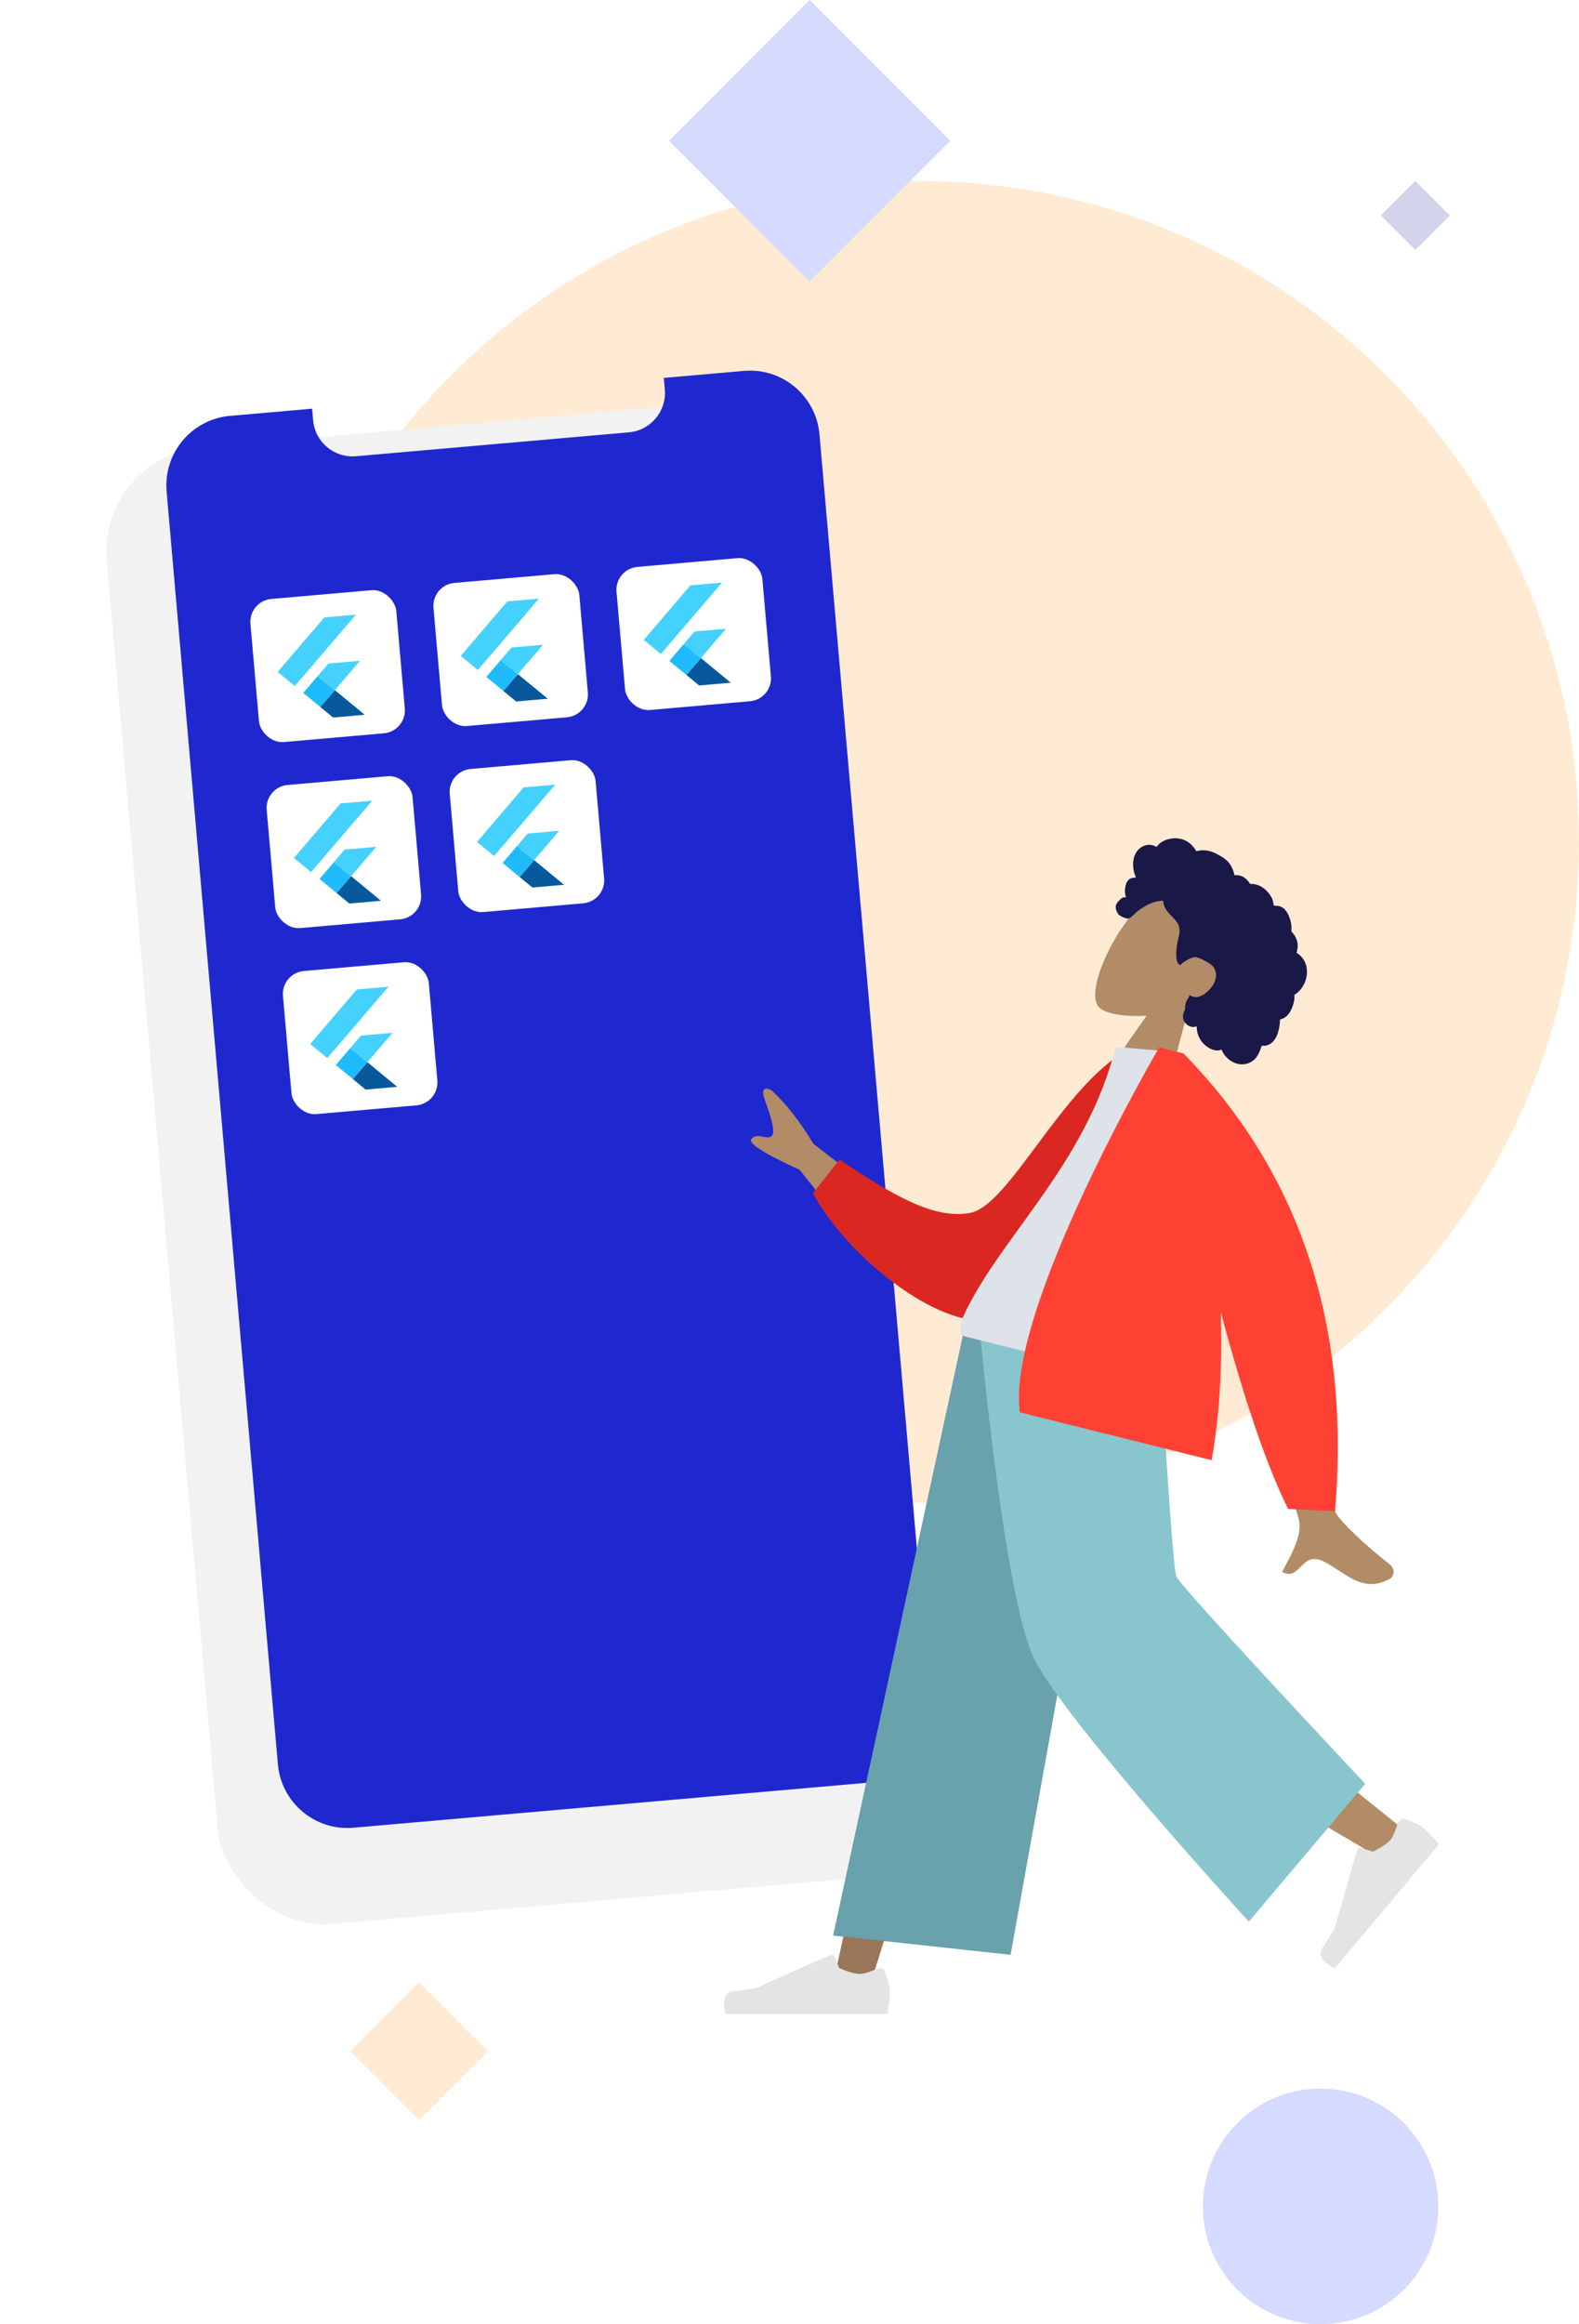 <svg width="550" height="809" viewBox="0 0 550 809" fill="none" xmlns="http://www.w3.org/2000/svg">
<g opacity="0.2">
<path fill-rule="evenodd" clip-rule="evenodd" d="M320 523C447.025 523 550 420.025 550 293C550 165.975 447.025 63 320 63C192.975 63 90 165.975 90 293C90 420.025 192.975 523 320 523Z" fill="#FF9B21"/>
<path fill-rule="evenodd" clip-rule="evenodd" d="M460 809C482.644 809 501 790.644 501 768C501 745.356 482.644 727 460 727C437.356 727 419 745.356 419 768C419 790.644 437.356 809 460 809Z" fill="#2B44FF"/>
<path fill-rule="evenodd" clip-rule="evenodd" d="M282 0L331 49L282 98L233 49L282 0Z" fill="#2B44FF"/>
<path fill-rule="evenodd" clip-rule="evenodd" d="M146 690L170 714L146 738L122 714L146 690Z" fill="#FF9B21"/>
<path fill-rule="evenodd" clip-rule="evenodd" d="M493 63L505 75L493 87L481 75L493 63Z" fill="#2026A2"/>
</g>
<g filter="url(#filter0_d)">
<rect x="44" y="136.876" width="251" height="516" rx="36.45" transform="rotate(-5 44 136.876)" fill="#F2F2F2"/>
</g>
<path fill-rule="evenodd" clip-rule="evenodd" d="M80.124 144.758C66.755 145.927 56.865 157.714 58.035 171.083L96.794 614.109C97.964 627.479 109.75 637.369 123.12 636.199L302.11 620.539C315.48 619.37 325.369 607.583 324.2 594.214L285.44 151.188C284.27 137.818 272.484 127.928 259.115 129.098L231.211 131.539L231.564 135.575C232.227 143.151 226.622 149.83 219.046 150.493L123.986 158.809C116.41 159.472 109.731 153.868 109.068 146.292L108.715 142.256L80.124 144.758Z" fill="#1F28CF"/>
<rect x="86.536" y="209.185" width="51" height="50" rx="8" transform="rotate(-5 86.536 209.185)" fill="white"/>
<path d="M105.63 241.2L110.652 235.341L116.633 240.228L116.658 240.25L111.596 246.108L105.63 241.2Z" fill="#1FBCFD"/>
<path d="M112.973 214.914L123.992 213.938L107.089 233.672L102.681 238.791L96.728 233.889L112.973 214.914ZM114.286 231.099C114.412 230.901 114.684 230.97 114.881 230.928L125.388 230.012L116.633 240.228L110.653 235.341L114.286 231.099Z" fill="#44D1FD"/>
<path d="M111.597 246.108L116.659 240.25L127.037 248.793C123.437 249.116 119.838 249.42 116.24 249.743C116.039 249.806 115.896 249.633 115.755 249.531L111.597 246.108V246.108Z" fill="#08589C"/>
<rect x="150.293" y="203.607" width="51" height="50" rx="8" transform="rotate(-5 150.293 203.607)" fill="white"/>
<path d="M169.387 235.623L174.409 229.763L180.389 234.651L180.414 234.672L175.352 240.53L169.387 235.623Z" fill="#1FBCFD"/>
<path d="M176.729 209.336L187.748 208.36L170.845 228.094L166.438 233.213L160.485 228.312L176.729 209.336ZM178.042 225.521C178.169 225.323 178.44 225.392 178.638 225.35L189.145 224.434L180.389 234.651L174.409 229.763L178.042 225.521Z" fill="#44D1FD"/>
<path d="M175.354 240.53L180.416 234.672L190.793 243.215C187.194 243.538 183.594 243.842 179.997 244.165C179.795 244.228 179.652 244.055 179.512 243.953L175.354 240.53V240.53Z" fill="#08589C"/>
<rect x="214.049" y="198.029" width="51" height="50" rx="8" transform="rotate(-5 214.049 198.029)" fill="white"/>
<path d="M233.143 230.044L238.165 224.185L244.146 229.072L244.171 229.094L239.109 234.952L233.143 230.044Z" fill="#1FBCFD"/>
<path d="M240.486 203.758L251.505 202.782L234.602 222.516L230.194 227.635L224.241 222.733L240.486 203.758ZM241.799 219.943C241.925 219.745 242.197 219.814 242.394 219.772L252.901 218.856L244.146 229.072L238.166 224.185L241.799 219.943Z" fill="#44D1FD"/>
<path d="M239.11 234.952L244.172 229.094L254.55 237.637C250.95 237.96 247.351 238.264 243.753 238.587C243.552 238.65 243.409 238.477 243.268 238.375L239.11 234.952V234.952Z" fill="#08589C"/>
<rect x="92.201" y="273.938" width="51" height="50" rx="8" transform="rotate(-5 92.201 273.938)" fill="white"/>
<path d="M111.295 305.953L116.317 300.094L122.298 304.981L122.323 305.003L117.261 310.86L111.295 305.953Z" fill="#1FBCFD"/>
<path d="M118.638 279.667L129.657 278.691L112.754 298.425L108.346 303.544L102.393 298.642L118.638 279.667ZM119.951 295.852C120.078 295.654 120.349 295.722 120.546 295.681L131.053 294.764L122.298 304.981L116.318 300.094L119.951 295.852Z" fill="#44D1FD"/>
<path d="M117.262 310.86L122.324 305.003L132.702 313.546C129.102 313.869 125.503 314.173 121.905 314.496C121.704 314.559 121.561 314.386 121.42 314.284L117.262 310.86V310.86Z" fill="#08589C"/>
<rect x="155.958" y="268.36" width="51" height="50" rx="8" transform="rotate(-5 155.958 268.36)" fill="white"/>
<path d="M175.052 300.375L180.074 294.516L186.054 299.403L186.079 299.425L181.017 305.282L175.052 300.375Z" fill="#1FBCFD"/>
<path d="M182.395 274.089L193.413 273.113L176.51 292.847L172.103 297.966L166.15 293.064L182.395 274.089ZM183.707 290.274C183.834 290.076 184.105 290.144 184.303 290.103L194.81 289.186L186.054 299.403L180.074 294.516L183.707 290.274Z" fill="#44D1FD"/>
<path d="M181.019 305.283L186.081 299.425L196.458 307.968C192.859 308.291 189.259 308.595 185.662 308.918C185.46 308.981 185.318 308.808 185.177 308.706L181.019 305.283V305.283Z" fill="#08589C"/>
<rect x="97.867" y="338.69" width="51" height="50" rx="8" transform="rotate(-5 97.867 338.69)" fill="white"/>
<path d="M116.96 370.706L121.983 364.847L127.963 369.734L127.988 369.756L122.926 375.613L116.96 370.706Z" fill="#1FBCFD"/>
<path d="M124.303 344.42L135.322 343.444L118.419 363.177L114.012 368.296L108.059 363.395L124.303 344.42ZM125.616 360.604C125.743 360.407 126.014 360.475 126.212 360.434L136.719 359.517L127.963 369.734L121.983 364.846L125.616 360.604Z" fill="#44D1FD"/>
<path d="M122.927 375.613L127.989 369.756L138.367 378.299C134.768 378.621 131.168 378.926 127.57 379.248C127.369 379.311 127.226 379.139 127.085 379.036L122.927 375.613V375.613Z" fill="#08589C"/>
<path fill-rule="evenodd" clip-rule="evenodd" d="M399.396 353.531C391.854 354.069 385.329 352.86 383.017 350.818C377.221 345.698 389.046 320.974 399.112 313.981C409.179 306.988 437.86 316.318 429.482 336.067C426.574 342.922 420.786 347.412 414.225 350.139L404.104 388.203L382.72 377.307L399.396 353.531Z" fill="#B28B67"/>
<path fill-rule="evenodd" clip-rule="evenodd" d="M396.437 295.813C397.673 294.482 399.543 293.756 401.349 294.178C401.788 294.281 402.209 294.447 402.602 294.667C402.742 294.746 402.762 294.808 402.88 294.742C402.968 294.693 403.062 294.511 403.127 294.434C403.329 294.194 403.546 293.966 403.778 293.754C404.569 293.033 405.536 292.53 406.555 292.211C408.463 291.613 410.62 291.63 412.486 292.385C413.507 292.798 414.397 293.451 415.159 294.24C415.554 294.649 415.914 295.09 416.25 295.547C416.352 295.685 416.623 296.244 416.77 296.292C416.933 296.345 417.428 296.125 417.598 296.093C419.707 295.702 421.812 296.199 423.693 297.175C425.816 298.277 427.814 299.429 428.93 301.634C429.166 302.1 429.371 302.584 429.55 303.075C429.645 303.334 429.731 303.596 429.805 303.861C429.849 304.02 429.89 304.181 429.926 304.343C429.986 304.619 429.928 304.669 430.22 304.648C431.341 304.564 432.456 304.826 433.392 305.457C433.947 305.832 434.434 306.304 434.862 306.818C435.008 306.992 435.277 307.53 435.475 307.635C435.67 307.738 436.246 307.66 436.487 307.689C437.791 307.843 439.024 308.345 440.082 309.12C441.173 309.919 442.099 310.989 442.773 312.158C443.097 312.721 443.342 313.286 443.443 313.928C443.486 314.205 443.509 314.487 443.58 314.759C443.621 314.919 443.757 315.13 443.738 315.296C443.749 315.196 445.343 315.362 445.485 315.393C446.244 315.559 446.908 315.942 447.454 316.492C448.48 317.526 449.077 318.976 449.473 320.353C449.676 321.061 449.798 321.79 449.843 322.524C449.865 322.875 449.869 323.228 449.857 323.58C449.852 323.75 449.807 323.944 449.829 324.111C449.857 324.327 449.929 324.368 450.093 324.538C450.922 325.406 451.537 326.473 451.825 327.639C452.117 328.818 452.064 330.06 451.716 331.219C451.695 331.287 451.57 331.55 451.589 331.602C451.616 331.674 451.829 331.757 451.901 331.805C452.151 331.972 452.392 332.153 452.621 332.347C453.043 332.705 453.425 333.111 453.756 333.555C455.045 335.285 455.462 337.512 455.149 339.617C454.82 341.827 453.707 343.984 452.007 345.451C451.732 345.688 451.439 345.904 451.128 346.092C450.937 346.207 450.903 346.191 450.881 346.402C450.857 346.638 450.898 346.9 450.89 347.138C450.864 347.915 450.731 348.686 450.514 349.432C450.159 350.656 449.667 351.882 448.884 352.898C448.521 353.37 448.091 353.794 447.595 354.127C447.342 354.296 447.073 354.442 446.792 354.561C446.646 354.623 446.497 354.677 446.346 354.724C446.26 354.751 446.159 354.762 446.078 354.8C445.88 354.893 445.92 354.754 445.866 355.011C445.792 355.37 445.829 355.781 445.792 356.149C445.754 356.528 445.702 356.906 445.639 357.281C445.512 358.042 445.346 358.799 445.109 359.534C444.655 360.944 443.91 362.315 442.684 363.197C442.159 363.575 441.552 363.831 440.915 363.946C440.604 364.003 440.286 364.026 439.969 364.017C439.806 364.012 439.625 363.954 439.501 364.05C439.367 364.154 439.324 364.473 439.268 364.637C438.782 366.059 438.168 367.5 437.112 368.599C436.139 369.611 434.801 370.26 433.407 370.431C430.702 370.762 428.027 369.303 426.465 367.139C426.058 366.574 425.721 365.96 425.472 365.31C423.497 366.291 421.111 365.012 419.627 363.69C417.779 362.043 416.822 359.687 416.829 357.235C414.644 358.189 412.084 356.214 412.056 353.956C412.05 353.404 412.159 352.854 412.34 352.334C412.435 352.06 412.589 351.813 412.691 351.546C412.822 351.206 412.766 350.782 412.802 350.406C412.87 349.674 413.04 348.969 413.368 348.309C413.54 347.965 413.753 347.653 413.959 347.33C414.144 347.039 414.205 346.71 414.31 346.384C414.812 346.753 415.554 346.945 416.15 347.049C416.735 347.151 417.418 346.982 417.966 346.79C419.238 346.342 420.326 345.46 421.251 344.502C423.28 342.399 424.491 339.252 422.682 336.609C421.84 335.377 418.342 333.598 416.792 333.204C415.162 332.791 411.862 335.171 411.626 335.433C411.48 335.595 411.387 335.84 411.151 335.877C410.632 335.959 410.251 335.164 410.091 334.786C409.816 334.134 409.748 333.418 409.729 332.719C409.689 331.194 409.818 329.648 410.114 328.153C410.343 327 410.69 325.868 410.818 324.697C410.945 323.531 410.806 322.36 410.18 321.344C409.499 320.239 408.528 319.345 407.636 318.414C406.752 317.491 405.929 316.494 405.501 315.274C405.407 315.006 405.324 314.729 405.281 314.448C405.248 314.226 405.291 313.856 405.166 313.663C404.972 313.362 404.357 313.574 404.042 313.604C402.485 313.752 400.972 314.294 399.6 315.029C398.236 315.76 397.035 316.52 395.866 317.517C394.999 318.256 394.144 319.333 393.067 319.753C392.587 319.94 390.209 318.99 389.625 318.315C389.042 317.641 388.613 316.442 388.614 315.829C388.616 315.201 388.834 314.622 389.221 314.131C389.448 313.842 389.731 313.608 389.963 313.329C390.158 313.094 390.34 312.871 390.592 312.694C391.072 312.358 391.658 312.24 392.232 312.359C391.954 311.608 391.814 310.808 391.843 310.008C391.873 309.178 392.025 308.226 392.325 307.45C392.569 306.82 392.979 306.248 393.57 305.9C394.188 305.536 394.977 305.494 395.676 305.426C395.192 304.385 394.893 303.268 394.759 302.131C394.497 299.92 394.875 297.494 396.437 295.813Z" fill="#191847"/>
<path fill-rule="evenodd" clip-rule="evenodd" d="M385 462L335.918 586.227L302.999 691.251H290L340.326 462L385 462Z" fill="#997659"/>
<path fill-rule="evenodd" clip-rule="evenodd" d="M394.883 462C395.406 505.655 403.028 564.428 404.246 567.149C405.464 569.87 488.324 636.358 488.324 636.358L479.371 645.939C479.371 645.939 381.603 588.934 377.079 581.331C372.555 573.728 357.826 503.764 346 462H394.883Z" fill="#B28B67"/>
<path fill-rule="evenodd" clip-rule="evenodd" d="M486.884 634.564C487.212 633.44 488.396 632.772 489.496 633.173C491.502 633.906 494.436 635.093 495.736 636.183C497.808 637.922 501.204 641.948 501.204 641.948C499.187 644.352 464.95 685.155 464.95 685.155C464.95 685.155 457.969 682.167 460.569 678.166C463.17 674.165 464.826 671.464 464.826 671.464L472.724 643.87C472.879 643.329 473.451 643.022 473.988 643.192L478.202 644.529C478.202 644.529 482.588 642.485 484.351 640.385C485.423 639.106 486.335 636.448 486.884 634.564Z" fill="#E4E4E4"/>
<path fill-rule="evenodd" clip-rule="evenodd" d="M305.55 685.285C306.622 684.813 307.896 685.29 308.295 686.391C309.023 688.399 310 691.409 310 693.106C310 695.811 309.099 701 309.099 701C305.961 701 252.697 701 252.697 701C252.697 701 250.498 693.732 255.235 693.153C259.972 692.573 263.105 692.106 263.105 692.106L289.32 680.419C289.835 680.19 290.437 680.431 290.652 680.952L292.337 685.039C292.337 685.039 296.722 687.085 299.463 687.085C301.132 687.085 303.754 686.075 305.55 685.285Z" fill="#E4E4E4"/>
<path fill-rule="evenodd" clip-rule="evenodd" d="M352 680.433L290.196 673.726L336 462H391.356L352 680.433Z" fill="#69A1AC"/>
<path fill-rule="evenodd" clip-rule="evenodd" d="M475.54 620.901L435 668.886C435 668.886 370.95 598.932 360.317 577.596C349.685 556.26 341.201 462 341.201 462H403.522C403.522 462 408.156 544.926 409.769 548.785C411.383 552.644 475.54 620.901 475.54 620.901Z" fill="#89C5CC"/>
<path fill-rule="evenodd" clip-rule="evenodd" d="M283.325 398.141L314.633 422.347L299.821 433.93L278.523 407.177C265.974 401.482 260.392 397.886 261.777 396.388C262.945 395.126 264.461 395.416 265.857 395.684C266.945 395.892 267.96 396.086 268.682 395.522C270.33 394.233 268.48 388.521 266.492 383.175C264.504 377.83 267.393 378.725 268.972 379.699C273.912 384.321 278.696 390.468 283.325 398.141ZM434.847 461.027L455.713 462.04C460.337 500.943 463.52 522.424 465.263 526.482C466.541 529.458 476.665 538.826 483.747 544.247C486.589 546.423 485.234 548.945 484.084 549.574C476.833 553.539 471.827 550.267 466.378 546.706C464.8 545.675 463.185 544.62 461.468 543.709C457.023 541.351 454.974 543.428 453.037 545.391C451.323 547.128 449.696 548.777 446.574 547.179C446.887 546.566 447.254 545.883 447.65 545.146C450.21 540.384 453.985 533.36 452.244 528.299C451.351 525.701 445.552 503.277 434.847 461.027Z" fill="#B28B67"/>
<path fill-rule="evenodd" clip-rule="evenodd" d="M400.337 369.218L392.306 365.687C369.611 378.858 351.535 419.588 337.95 422.189C325.107 424.648 310.07 415.42 292.404 403.619L283.152 415.413C296.026 438.88 329.565 464.357 347.081 458.954C375.087 450.316 393.802 399.188 400.337 369.218Z" fill="#DB2721"/>
<path fill-rule="evenodd" clip-rule="evenodd" d="M410.624 483.777C410.624 483.777 360.161 471.195 336.385 465.267C332.992 464.421 334.853 459.682 335.96 457.333C348.732 430.217 378.492 404.974 388.616 364.367L410.868 366.348C421.477 399.25 418.858 435.85 410.624 483.777Z" fill="#DDE3E9"/>
<path fill-rule="evenodd" clip-rule="evenodd" d="M412.005 366.631L412.249 366.692C452.901 408.266 470.488 461.385 465.013 526.049L448.692 525.217C441.378 510.638 433.557 487.813 425.229 456.74C425.772 474.343 424.957 492.054 422.038 508.266L355.212 491.604C350.426 455.685 403.77 364.578 403.77 364.578L408.384 365.729L412.005 366.631Z" fill="#FF4133"/>
<defs>
<filter id="filter0_d" x="0" y="103" width="363.017" height="603.913" filterUnits="userSpaceOnUse" color-interpolation-filters="sRGB">
<feFlood flood-opacity="0" result="BackgroundImageFix"/>
<feColorMatrix in="SourceAlpha" type="matrix" values="0 0 0 0 0 0 0 0 0 0 0 0 0 0 0 0 0 0 127 0" result="hardAlpha"/>
<feOffset dx="-10" dy="22"/>
<feGaussianBlur stdDeviation="17"/>
<feColorMatrix type="matrix" values="0 0 0 0 0 0 0 0 0 0 0 0 0 0 0 0 0 0 0.1 0"/>
<feBlend mode="normal" in2="BackgroundImageFix" result="effect1_dropShadow"/>
<feBlend mode="normal" in="SourceGraphic" in2="effect1_dropShadow" result="shape"/>
</filter>
</defs>
</svg>
